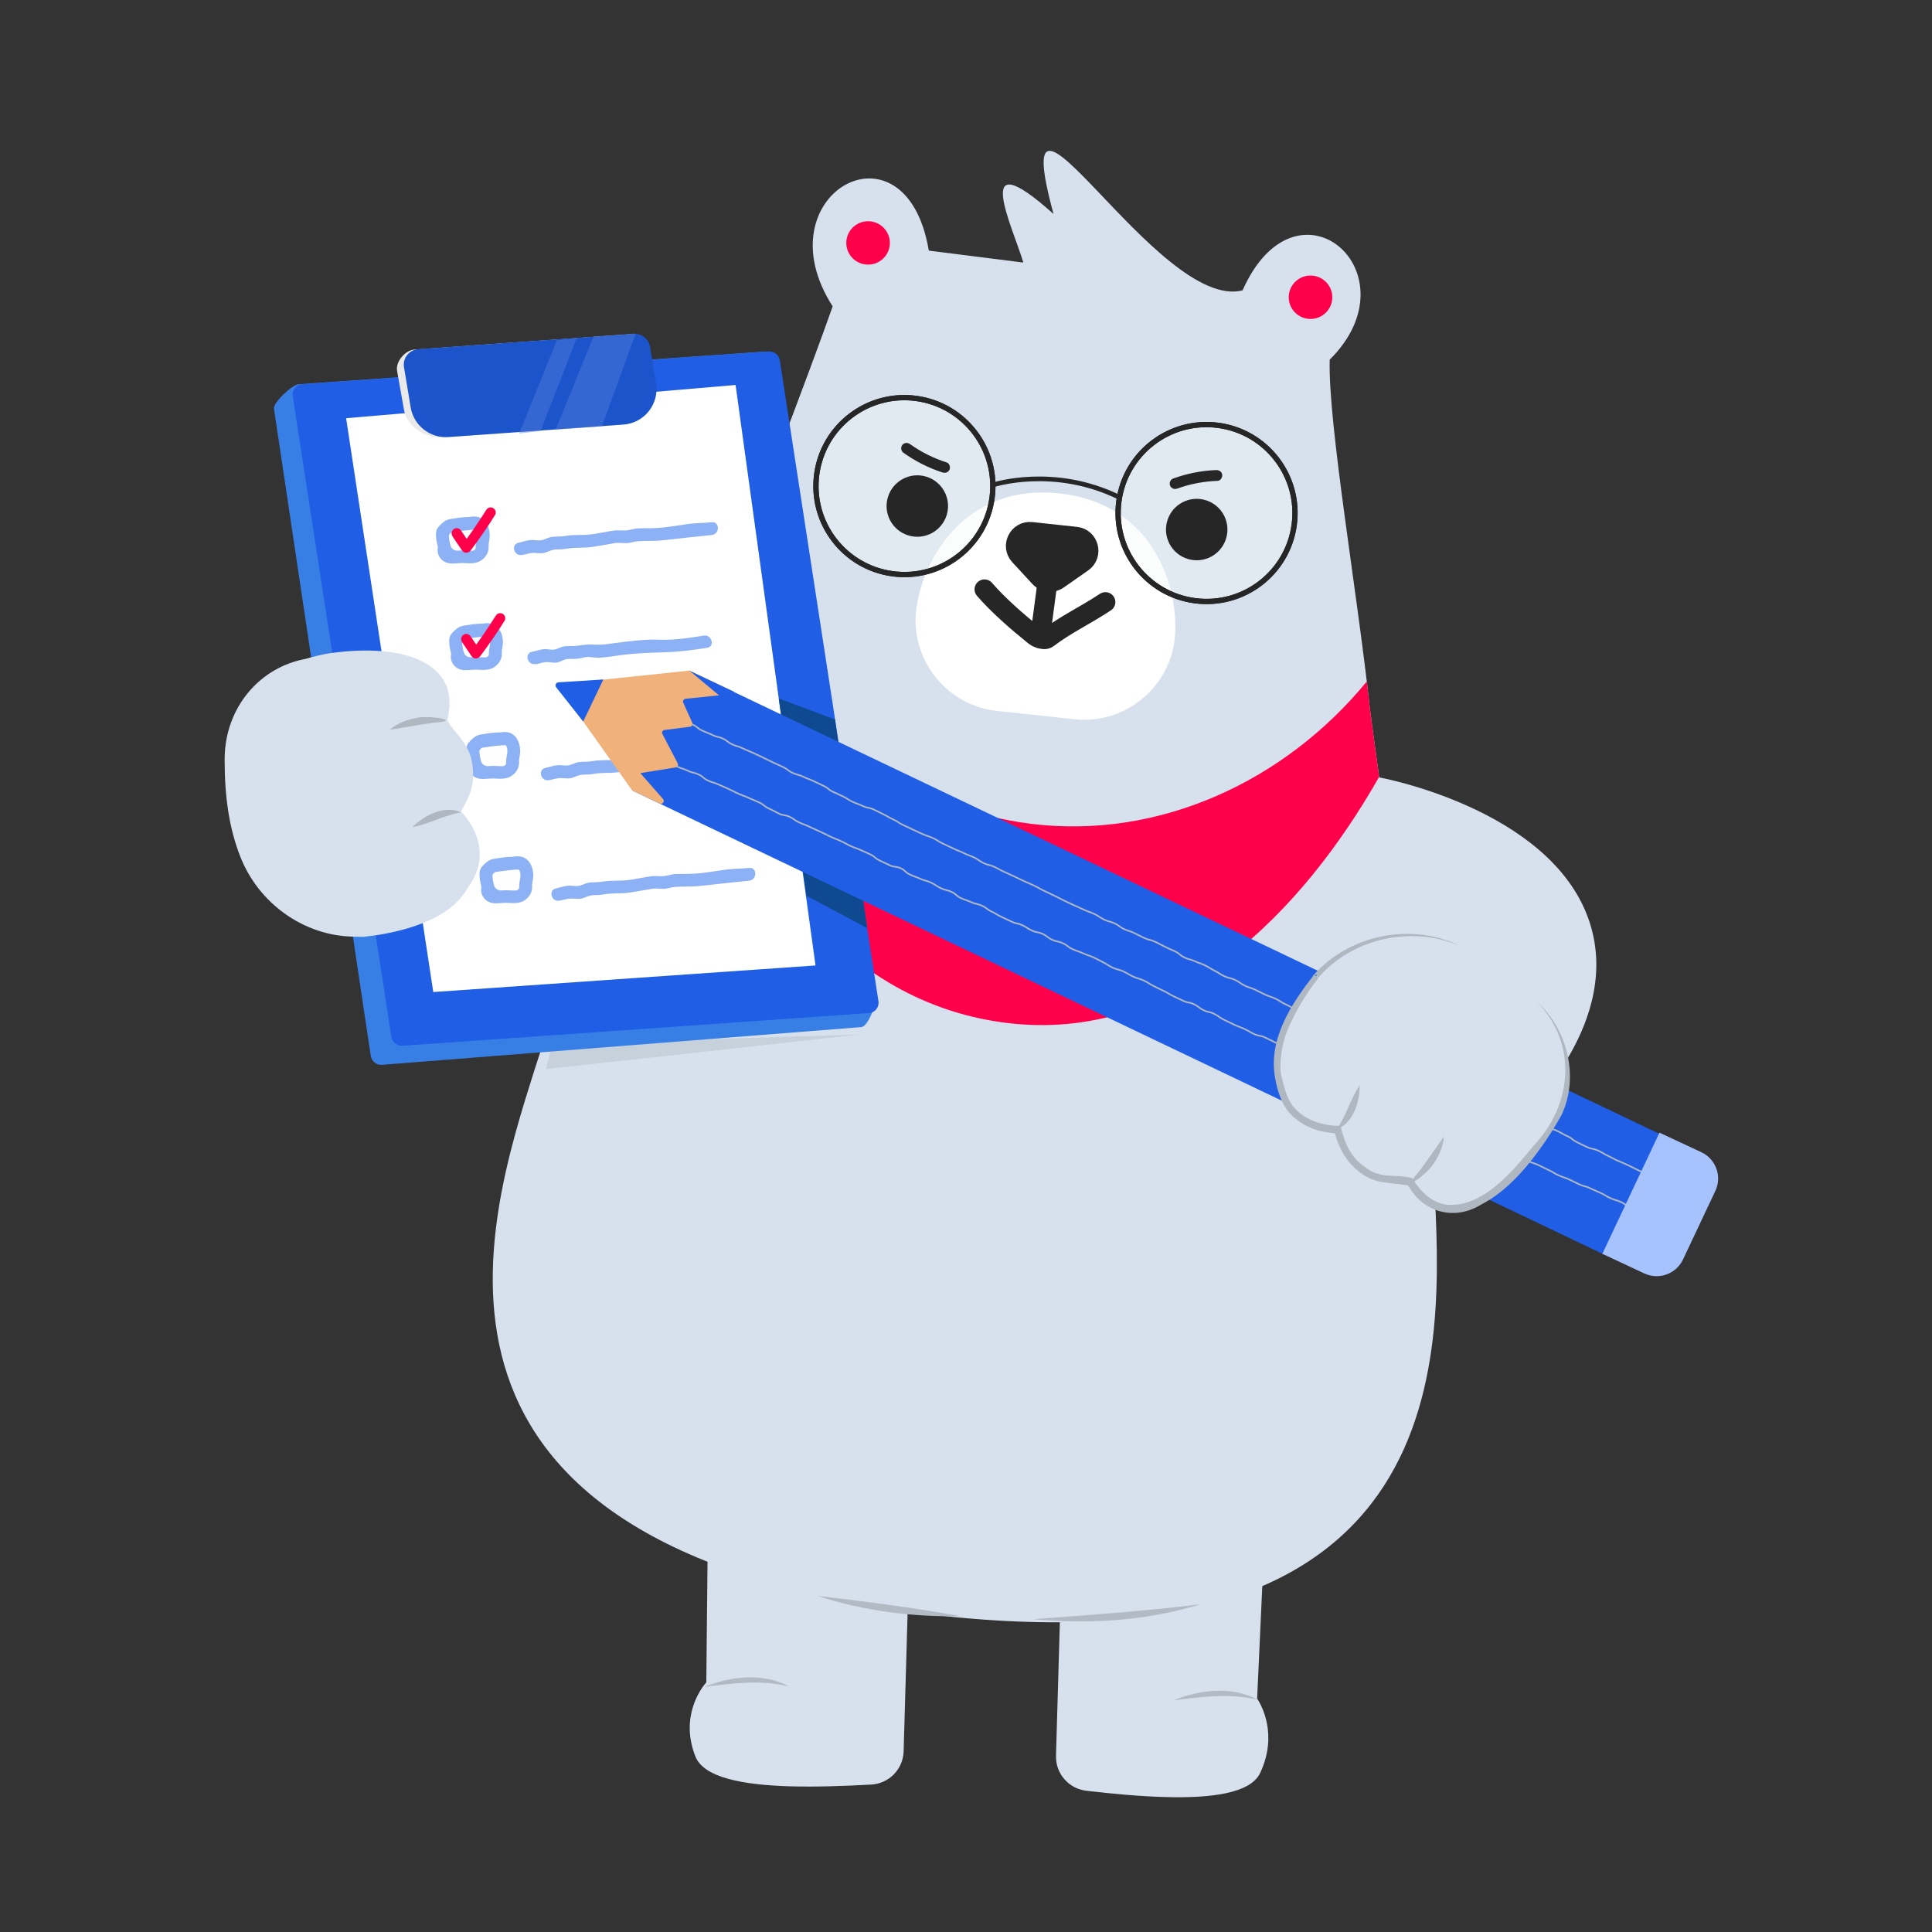 <svg width="172" height="172" viewBox="0 0 172 172" fill="none" xmlns="http://www.w3.org/2000/svg">
<rect x="0" y="0" width="172" height="172" fill="#333333" stroke="none"/>
<path d="M80.471 142.104C80.289 142.104 80.143 142.225 80.107 142.406L63.728 139.158V139.085C63.728 138.88 63.571 138.723 63.365 138.711C63.159 138.711 62.989 138.868 62.989 139.073L62.88 149.771C62.395 150.326 60.516 152.85 61.91 156.376C62.662 158.271 66.177 158.911 70.372 159.032C72.675 159.092 75.185 159.008 77.549 158.875C79.149 158.79 80.398 157.511 80.447 155.917L80.834 142.49C80.834 142.285 80.677 142.116 80.471 142.104Z" fill="#D7E1EE"/>
<path d="M62.698 150.183C65.025 149.229 67.935 148.891 70.226 150.134C67.717 149.519 65.231 149.869 62.698 150.183Z" fill="#B2BAC4"/>
<path d="M111.919 151.206L112.452 139.59C112.452 139.385 112.307 139.216 112.101 139.204C111.882 139.192 111.725 139.349 111.713 139.554V139.638L95.14 142.814C95.104 142.645 94.97 142.512 94.789 142.512C94.582 142.512 94.413 142.669 94.401 142.874L94.013 156.301C93.964 157.895 95.14 159.247 96.728 159.428C99.02 159.694 101.444 159.923 103.699 159.984C107.833 160.104 111.349 159.658 112.198 157.822C113.798 154.393 112.282 151.773 111.907 151.194L111.919 151.206Z" fill="#D7E1EE"/>
<path d="M104.463 151.378C106.791 150.424 109.7 150.086 111.991 151.33C109.482 150.714 106.997 151.064 104.463 151.378Z" fill="#B2BAC4"/>
<path d="M127.654 105.226C127.303 98.489 123.884 77.842 121.956 63.087C120.89 53.053 118.21 37.635 118.38 32.02C126.151 24.305 115.458 14.983 110.621 25.85C103.056 27.794 89.296 2.559 93.794 19.052C86.29 12.327 90.206 20.284 91.103 23.375L82.689 22.312C80.64 10.117 67.705 17.277 74.13 27.275C72.421 32.153 65.789 49.902 62.286 57.581L61.17 60.31C60.589 61.747 59.982 63.196 59.401 64.645C54.381 77.057 49.459 89.3 47.641 95.072C43.119 109.38 34.063 137.368 82.095 143.647C130.164 149.575 128.455 120.223 127.679 105.238L127.654 105.226Z" fill="#D7E1EE"/>
<path d="M91.963 144.153C96.303 143.839 102.668 143.368 106.923 142.812C102.111 144.298 96.958 144.624 91.963 144.153Z" fill="#B2BAC4"/>
<path d="M72.772 142.078C76.979 142.561 81.344 143.129 85.502 143.877C81.198 143.974 76.87 143.406 72.772 142.078Z" fill="#B2BAC4"/>
<path d="M121.957 63.09C121.872 62.317 121.787 61.508 121.678 60.675C114.404 69.537 103.25 74.754 91.782 73.341C80.859 71.989 69.693 64.49 63.91 53.805C63.316 55.217 62.759 56.497 62.274 57.572L61.158 60.301C60.965 60.772 60.758 61.242 60.565 61.725C65.45 74.572 73.827 89.061 89.515 91.054C104.705 92.986 116.004 81.08 122.781 69.163C122.49 67.074 122.211 65.034 121.957 63.102V63.09Z" fill="#FF004B"/>
<path d="M77.282 23.559C78.354 23.559 79.222 22.694 79.222 21.627C79.222 20.56 78.354 19.695 77.282 19.695C76.211 19.695 75.343 20.56 75.343 21.627C75.343 22.694 76.211 23.559 77.282 23.559Z" fill="#FF004B"/>
<path d="M116.671 28.395C117.742 28.395 118.611 27.53 118.611 26.463C118.611 25.396 117.742 24.531 116.671 24.531C115.6 24.531 114.731 25.396 114.731 26.463C114.731 27.53 115.6 28.395 116.671 28.395Z" fill="#FF004B"/>
<path d="M122.793 69.211C122.793 69.211 137.874 71.94 141.402 81.768C144.676 90.896 135.619 99.228 135.619 99.228L119.059 83.881L122.793 69.211Z" fill="#D7E1EE"/>
<path d="M71.305 69.477L76.264 70.962L76.664 75.9L71.535 72.869L71.305 69.477Z" fill="#1655C4"/>
<path opacity="0.59" d="M48.587 95.18L76.555 92.102L49.181 92.935L48.587 95.18Z" fill="#BDC6D1"/>
<path d="M76.664 91.441L34.002 94.798C33.518 94.834 33.081 94.484 33.008 94.001L24.389 36.383C24.304 35.839 26.025 34.246 26.571 34.209L68.081 31.299C68.566 31.263 69.002 31.613 69.075 32.096L77.852 89.135C77.937 89.678 77.222 91.405 76.676 91.441H76.664Z" fill="#387FE5"/>
<path d="M77.343 90.19L35.833 93.1C35.348 93.136 34.912 92.786 34.839 92.303L26.062 35.276C25.977 34.733 26.377 34.238 26.922 34.202L68.433 31.292C68.917 31.255 69.354 31.606 69.427 32.089L78.204 89.127C78.289 89.671 77.889 90.166 77.343 90.202V90.19Z" fill="#1F5EE5"/>
<path d="M30.814 37.232L38.573 88.318L72.603 85.951L65.487 34.273L30.814 37.232Z" fill="white"/>
<path d="M55.121 37.839L39.567 38.95C37.931 39.07 36.221 38.044 35.955 36.426L35.348 32.997C35.215 32.2 36.064 31.186 36.876 31.125L56.043 29.761C56.758 29.713 57.389 30.208 57.51 30.908L58.043 34.156C58.346 36.004 57.001 37.706 55.134 37.839H55.121Z" fill="#EAEAEA"/>
<path d="M55.485 37.8L39.931 38.91C38.294 39.031 36.828 37.884 36.561 36.266L35.967 32.692C35.833 31.895 36.415 31.147 37.24 31.086L56.407 29.722C57.122 29.674 57.752 30.169 57.873 30.869L58.407 34.117C58.71 35.964 57.364 37.667 55.497 37.8H55.485Z" fill="#1C54CC"/>
<path d="M46.446 49.417C46.834 49.345 47.185 49.212 47.586 49.224C47.913 49.236 48.204 49.297 48.531 49.2C48.858 49.103 49.113 48.934 49.477 48.922C49.816 48.91 50.131 48.91 50.459 48.85C51.174 48.717 51.877 48.802 52.605 48.705C53.332 48.608 54.023 48.464 54.726 48.355C55.078 48.295 55.417 48.367 55.769 48.355C56.12 48.343 56.448 48.21 56.787 48.186C57.514 48.126 58.242 48.186 58.981 48.101C60.448 47.932 61.903 47.788 63.37 47.63C64.085 47.558 64.097 46.423 63.37 46.495C62.691 46.568 61.988 46.556 61.321 46.64C60.545 46.749 59.782 46.882 58.993 46.966C58.278 47.051 57.563 47.015 56.848 47.039C56.508 47.039 56.205 47.16 55.878 47.208C55.478 47.268 55.078 47.184 54.678 47.232C53.974 47.329 53.271 47.498 52.556 47.582C51.841 47.667 51.138 47.582 50.41 47.703C49.974 47.788 49.562 47.751 49.137 47.8C48.846 47.836 48.64 47.969 48.361 48.053C47.974 48.174 47.634 48.053 47.246 48.077C46.882 48.101 46.519 48.246 46.167 48.319C45.452 48.464 45.755 49.55 46.47 49.405L46.446 49.417Z" fill="#8CB1F4"/>
<path d="M47.682 59.147C48.022 59.075 48.361 58.942 48.712 58.942C49.016 58.942 49.294 59.038 49.597 58.978C49.864 58.93 50.082 58.773 50.337 58.7C50.652 58.616 51.016 58.688 51.343 58.652C51.634 58.628 51.913 58.531 52.204 58.495C52.556 58.459 52.907 58.568 53.259 58.556C53.913 58.543 54.592 58.411 55.247 58.326C56.532 58.157 57.805 58.109 59.102 58.072C60.399 58.036 61.672 57.879 62.957 57.674C63.673 57.565 63.37 56.467 62.654 56.587C61.369 56.793 60.048 56.998 58.738 56.95C57.429 56.901 56.144 57.07 54.847 57.239C54.168 57.324 53.477 57.445 52.798 57.384C52.168 57.324 51.598 57.505 50.967 57.517C50.676 57.517 50.398 57.505 50.119 57.565C49.84 57.626 49.61 57.795 49.331 57.831C49.016 57.867 48.7 57.759 48.385 57.795C48.046 57.831 47.706 57.964 47.367 58.024C46.651 58.169 46.955 59.256 47.67 59.111L47.682 59.147Z" fill="#8CB1F4"/>
<path d="M48.841 69.464C49.229 69.392 49.581 69.259 49.98 69.271C50.308 69.283 50.599 69.344 50.926 69.247C51.254 69.15 51.508 68.981 51.872 68.969C52.211 68.957 52.526 68.957 52.854 68.897C53.569 68.764 54.272 68.849 55 68.752C55.727 68.655 56.418 68.51 57.121 68.402C57.473 68.341 57.812 68.414 58.164 68.402C58.515 68.39 58.843 68.257 59.182 68.233C59.91 68.172 60.637 68.233 61.376 68.148C62.843 67.979 64.298 67.834 65.765 67.677C66.48 67.605 66.492 66.47 65.765 66.542C65.086 66.615 64.383 66.603 63.716 66.687C62.94 66.796 62.176 66.929 61.389 67.013C60.673 67.098 59.958 67.062 59.243 67.086C58.903 67.086 58.6 67.207 58.273 67.255C57.873 67.315 57.473 67.231 57.073 67.279C56.37 67.376 55.666 67.545 54.951 67.629C54.236 67.714 53.533 67.629 52.805 67.75C52.369 67.834 51.957 67.798 51.532 67.846C51.241 67.883 51.035 68.015 50.756 68.1C50.368 68.221 50.029 68.1 49.641 68.124C49.277 68.148 48.914 68.293 48.562 68.366C47.847 68.51 48.15 69.597 48.865 69.452L48.841 69.464Z" fill="#8CB1F4"/>
<path d="M49.775 80.191C50.163 80.118 50.514 79.986 50.914 79.998C51.242 80.01 51.532 80.07 51.86 79.974C52.187 79.877 52.442 79.708 52.805 79.696C53.145 79.684 53.46 79.684 53.787 79.623C54.503 79.491 55.206 79.575 55.933 79.478C56.661 79.382 57.352 79.237 58.055 79.128C58.406 79.068 58.746 79.141 59.097 79.128C59.449 79.116 59.776 78.984 60.116 78.959C60.843 78.899 61.571 78.959 62.31 78.875C63.777 78.706 65.232 78.561 66.699 78.404C67.414 78.332 67.426 77.197 66.699 77.269C66.02 77.341 65.317 77.329 64.65 77.414C63.874 77.522 63.11 77.655 62.322 77.74C61.607 77.824 60.892 77.788 60.176 77.812C59.837 77.812 59.534 77.933 59.206 77.981C58.806 78.042 58.406 77.957 58.006 78.005C57.303 78.102 56.6 78.271 55.885 78.356C55.169 78.44 54.466 78.356 53.739 78.476C53.302 78.561 52.89 78.525 52.466 78.573C52.175 78.609 51.969 78.742 51.69 78.826C51.302 78.947 50.963 78.826 50.575 78.851C50.211 78.875 49.847 79.02 49.496 79.092C48.78 79.237 49.084 80.324 49.799 80.179L49.775 80.191Z" fill="#8CB1F4"/>
<path opacity="0.45" d="M49.581 30.295L46.223 38.59L48.127 38.372L51.339 30.102L49.581 30.295Z" fill="#557FD9"/>
<path opacity="0.45" d="M52.842 29.953L49.472 38.248L53.581 37.958L56.6 29.688L52.842 29.953Z" fill="#557FD9"/>
<path d="M40.53 49.006C40.457 48.969 40.384 48.933 40.312 48.885C40.239 48.812 40.287 48.873 40.312 48.885C40.287 48.861 40.263 48.837 40.239 48.812C40.215 48.788 40.19 48.764 40.178 48.74C40.251 48.825 40.178 48.74 40.178 48.716C40.154 48.68 40.142 48.643 40.117 48.607C40.154 48.68 40.117 48.619 40.117 48.583C40.057 48.402 40.02 48.209 39.996 48.016C39.984 47.919 39.984 47.919 39.972 47.798C39.972 47.75 39.972 47.714 39.972 47.665C39.972 47.629 39.972 47.593 39.972 47.569C39.972 47.52 39.972 47.52 39.972 47.569C39.972 47.569 39.936 47.677 39.923 47.665C39.923 47.665 39.996 47.593 40.008 47.581C40.057 47.532 40.105 47.472 40.154 47.412C40.154 47.4 40.227 47.327 40.154 47.412C40.19 47.364 40.202 47.376 40.154 47.412C40.251 47.376 40.372 47.364 40.469 47.351C40.893 47.279 41.197 47.255 41.621 47.206C41.73 47.206 41.839 47.182 41.96 47.17C42.13 47.146 41.888 47.17 41.997 47.17C42.033 47.17 42.069 47.17 42.106 47.17C42.178 47.17 42.275 47.158 42.348 47.17C42.239 47.146 42.336 47.17 42.348 47.17C42.312 47.17 42.288 47.146 42.263 47.122L42.3 47.158L42.336 47.194C42.336 47.194 42.3 47.146 42.324 47.17C42.336 47.194 42.36 47.231 42.372 47.255C42.421 47.339 42.336 47.134 42.385 47.279C42.385 47.315 42.409 47.339 42.421 47.376C42.433 47.412 42.433 47.448 42.445 47.472C42.445 47.472 42.469 47.629 42.457 47.545C42.457 47.472 42.457 47.581 42.457 47.593C42.457 47.653 42.457 47.702 42.457 47.762C42.457 47.895 42.397 48.112 42.372 48.305C42.36 48.414 42.348 48.523 42.348 48.643C42.348 48.68 42.348 48.716 42.348 48.764C42.348 48.825 42.348 48.837 42.348 48.8C42.348 48.764 42.348 48.776 42.336 48.837C42.385 48.752 42.239 48.969 42.324 48.873C42.3 48.909 42.263 48.933 42.227 48.969C42.154 49.03 42.336 48.909 42.191 48.993C42.094 49.042 42.178 48.993 42.191 48.993C42.154 49.006 42.118 49.018 42.094 49.03C41.96 49.078 42.154 49.03 42.057 49.03C41.997 49.03 41.948 49.03 41.888 49.03C41.645 49.03 41.403 49.006 41.16 49.006C40.93 49.006 40.712 49.03 40.481 49.042C40.384 49.042 40.275 49.066 40.178 49.042C40.263 49.042 40.178 49.042 40.154 49.042C40.227 49.078 40.117 49.018 40.093 49.006C40.202 49.078 40.093 48.945 40.117 49.006C40.142 49.066 40.093 48.957 40.081 48.933C40.142 49.066 40.081 48.861 40.081 48.957C40.081 49.006 40.081 48.993 40.081 48.945C40.081 48.981 40.081 49.018 40.057 49.054C40.19 48.788 40.142 48.426 39.851 48.281C39.596 48.148 39.208 48.197 39.075 48.486C38.796 49.054 39.038 49.73 39.596 50.02C40.105 50.297 40.699 50.104 41.257 50.129C41.815 50.153 42.385 50.213 42.87 49.875C43.124 49.694 43.318 49.452 43.427 49.163C43.476 49.03 43.5 48.885 43.5 48.74C43.5 48.704 43.5 48.667 43.5 48.619C43.5 48.571 43.5 48.535 43.5 48.486C43.5 48.414 43.5 48.402 43.5 48.438C43.536 48.16 43.621 47.883 43.597 47.593C43.585 47.339 43.536 47.086 43.439 46.844C43.209 46.289 42.76 45.951 42.13 45.987C41.984 45.987 41.851 46.023 41.706 46.035C41.851 46.011 41.633 46.035 41.621 46.035C41.572 46.035 41.536 46.035 41.487 46.035C41.172 46.059 40.845 46.084 40.53 46.144C40.287 46.18 40.02 46.204 39.802 46.289C39.536 46.398 39.378 46.567 39.172 46.76C39.051 46.88 38.929 47.013 38.869 47.194C38.82 47.351 38.808 47.532 38.82 47.69C38.82 48.003 38.893 48.329 38.966 48.643C39.099 49.211 39.426 49.706 39.972 49.947C40.239 50.068 40.59 50.032 40.748 49.742C40.881 49.489 40.833 49.102 40.542 48.969L40.53 49.006Z" fill="#8CB1F4"/>
<path d="M41.706 58.498C41.633 58.462 41.56 58.425 41.488 58.377C41.415 58.305 41.464 58.365 41.488 58.377C41.464 58.353 41.439 58.329 41.415 58.305C41.391 58.28 41.367 58.256 41.354 58.232C41.427 58.317 41.354 58.232 41.354 58.208C41.33 58.172 41.318 58.136 41.294 58.099C41.33 58.172 41.294 58.111 41.294 58.075C41.233 57.894 41.197 57.701 41.172 57.508C41.16 57.411 41.16 57.411 41.148 57.29C41.148 57.242 41.148 57.206 41.148 57.157C41.148 57.121 41.148 57.085 41.148 57.061C41.148 57.013 41.148 57.013 41.148 57.061C41.148 57.061 41.112 57.17 41.1 57.157C41.1 57.157 41.172 57.085 41.185 57.073C41.233 57.025 41.282 56.964 41.33 56.904C41.33 56.892 41.403 56.819 41.33 56.904C41.367 56.856 41.379 56.868 41.33 56.904C41.427 56.868 41.548 56.856 41.645 56.844C42.07 56.771 42.373 56.747 42.797 56.699C42.906 56.699 43.015 56.675 43.136 56.663C43.306 56.638 43.064 56.663 43.173 56.663C43.209 56.663 43.246 56.663 43.282 56.663C43.355 56.663 43.452 56.65 43.524 56.663C43.415 56.638 43.512 56.663 43.524 56.663C43.488 56.663 43.464 56.638 43.44 56.614L43.476 56.65L43.512 56.687C43.512 56.687 43.476 56.638 43.5 56.663C43.512 56.687 43.537 56.723 43.549 56.747C43.597 56.831 43.512 56.626 43.561 56.771C43.561 56.807 43.585 56.831 43.597 56.868C43.609 56.904 43.609 56.94 43.621 56.964C43.621 56.964 43.646 57.121 43.633 57.037C43.633 56.964 43.633 57.073 43.633 57.085C43.633 57.145 43.633 57.194 43.633 57.254C43.633 57.387 43.573 57.604 43.549 57.797C43.537 57.906 43.524 58.015 43.524 58.136C43.524 58.172 43.524 58.208 43.524 58.256C43.524 58.317 43.524 58.329 43.524 58.292C43.524 58.256 43.524 58.268 43.512 58.329C43.561 58.244 43.415 58.462 43.5 58.365C43.476 58.401 43.44 58.425 43.403 58.462C43.331 58.522 43.512 58.401 43.367 58.486C43.27 58.534 43.355 58.486 43.367 58.486C43.331 58.498 43.294 58.51 43.27 58.522C43.136 58.57 43.331 58.522 43.233 58.522C43.173 58.522 43.124 58.522 43.064 58.522C42.821 58.522 42.579 58.498 42.336 58.498C42.106 58.498 41.888 58.522 41.657 58.534C41.56 58.534 41.451 58.558 41.354 58.534C41.439 58.534 41.354 58.534 41.33 58.534C41.403 58.57 41.294 58.51 41.27 58.498C41.379 58.57 41.27 58.437 41.294 58.498C41.318 58.558 41.27 58.45 41.257 58.425C41.318 58.558 41.257 58.353 41.257 58.45C41.257 58.498 41.257 58.486 41.257 58.437C41.257 58.474 41.257 58.51 41.233 58.546C41.367 58.28 41.318 57.918 41.027 57.773C40.772 57.641 40.385 57.689 40.251 57.979C39.972 58.546 40.215 59.222 40.772 59.512C41.282 59.79 41.876 59.596 42.433 59.621C42.991 59.645 43.561 59.705 44.046 59.367C44.3 59.186 44.494 58.944 44.603 58.655C44.652 58.522 44.676 58.377 44.676 58.232C44.676 58.196 44.676 58.16 44.676 58.111C44.676 58.063 44.676 58.027 44.676 57.979C44.676 57.906 44.676 57.894 44.676 57.93C44.712 57.653 44.797 57.375 44.773 57.085C44.761 56.831 44.712 56.578 44.615 56.337C44.385 55.781 43.937 55.443 43.306 55.479C43.161 55.479 43.027 55.515 42.882 55.528C43.027 55.503 42.809 55.528 42.797 55.528C42.748 55.528 42.712 55.528 42.664 55.528C42.349 55.552 42.021 55.576 41.706 55.636C41.464 55.672 41.197 55.697 40.978 55.781C40.712 55.89 40.554 56.059 40.348 56.252C40.227 56.373 40.106 56.505 40.045 56.687C39.997 56.844 39.984 57.025 39.997 57.182C39.997 57.496 40.069 57.822 40.142 58.136C40.275 58.703 40.603 59.198 41.148 59.44C41.415 59.56 41.767 59.524 41.924 59.234C42.057 58.981 42.009 58.594 41.718 58.462L41.706 58.498Z" fill="#8CB1F4"/>
<path d="M43.24 68.185C43.167 68.149 43.095 68.113 43.022 68.064C42.949 67.992 42.998 68.052 43.022 68.064C42.998 68.04 42.973 68.016 42.949 67.992C42.925 67.968 42.901 67.944 42.889 67.92C42.961 68.004 42.889 67.92 42.889 67.895C42.864 67.859 42.852 67.823 42.828 67.787C42.864 67.859 42.828 67.799 42.828 67.763C42.767 67.582 42.731 67.388 42.707 67.195C42.695 67.099 42.695 67.099 42.682 66.978C42.682 66.93 42.682 66.893 42.682 66.845C42.682 66.809 42.682 66.773 42.682 66.748C42.682 66.7 42.682 66.7 42.682 66.748C42.682 66.748 42.646 66.857 42.634 66.845C42.634 66.845 42.707 66.773 42.719 66.76C42.767 66.712 42.816 66.652 42.864 66.591C42.864 66.579 42.937 66.507 42.864 66.591C42.901 66.543 42.913 66.555 42.864 66.591C42.961 66.555 43.083 66.543 43.179 66.531C43.604 66.459 43.907 66.434 44.331 66.386C44.44 66.386 44.549 66.362 44.671 66.35C44.84 66.326 44.598 66.35 44.707 66.35C44.743 66.35 44.78 66.35 44.816 66.35C44.889 66.35 44.986 66.338 45.059 66.35C44.95 66.326 45.047 66.35 45.059 66.35C45.022 66.35 44.998 66.326 44.974 66.302L45.01 66.338L45.047 66.374C45.047 66.374 45.01 66.326 45.034 66.35C45.047 66.374 45.071 66.41 45.083 66.434C45.131 66.519 45.047 66.314 45.095 66.459C45.095 66.495 45.119 66.519 45.131 66.555C45.144 66.591 45.144 66.628 45.156 66.652C45.156 66.652 45.18 66.809 45.168 66.724C45.168 66.652 45.168 66.76 45.168 66.773C45.168 66.833 45.168 66.881 45.168 66.942C45.168 67.074 45.107 67.292 45.083 67.485C45.071 67.594 45.059 67.702 45.059 67.823C45.059 67.859 45.059 67.895 45.059 67.944C45.059 68.004 45.059 68.016 45.059 67.98C45.059 67.944 45.059 67.956 45.047 68.016C45.095 67.932 44.95 68.149 45.034 68.052C45.01 68.089 44.974 68.113 44.937 68.149C44.865 68.209 45.047 68.089 44.901 68.173C44.804 68.222 44.889 68.173 44.901 68.173C44.865 68.185 44.828 68.197 44.804 68.209C44.671 68.258 44.865 68.209 44.768 68.209C44.707 68.209 44.658 68.209 44.598 68.209C44.355 68.209 44.113 68.185 43.87 68.185C43.64 68.185 43.422 68.209 43.192 68.222C43.095 68.222 42.986 68.246 42.889 68.222C42.973 68.222 42.889 68.222 42.864 68.222C42.937 68.258 42.828 68.197 42.804 68.185C42.913 68.258 42.804 68.125 42.828 68.185C42.852 68.246 42.804 68.137 42.792 68.113C42.852 68.246 42.792 68.04 42.792 68.137C42.792 68.185 42.792 68.173 42.792 68.125C42.792 68.161 42.792 68.197 42.767 68.234C42.901 67.968 42.852 67.606 42.561 67.461C42.307 67.328 41.919 67.376 41.785 67.666C41.507 68.234 41.749 68.91 42.307 69.2C42.816 69.477 43.41 69.284 43.968 69.308C44.525 69.332 45.095 69.393 45.58 69.055C45.834 68.874 46.029 68.632 46.138 68.342C46.186 68.209 46.21 68.064 46.21 67.92C46.21 67.883 46.21 67.847 46.21 67.799C46.21 67.751 46.21 67.714 46.21 67.666C46.21 67.594 46.21 67.582 46.21 67.618C46.247 67.34 46.332 67.062 46.307 66.773C46.295 66.519 46.247 66.266 46.15 66.024C45.919 65.469 45.471 65.13 44.84 65.167C44.695 65.167 44.562 65.203 44.416 65.215C44.562 65.191 44.343 65.215 44.331 65.215C44.283 65.215 44.246 65.215 44.198 65.215C43.883 65.239 43.555 65.263 43.24 65.324C42.998 65.36 42.731 65.384 42.513 65.469C42.246 65.577 42.088 65.746 41.882 65.939C41.761 66.06 41.64 66.193 41.579 66.374C41.531 66.531 41.519 66.712 41.531 66.869C41.531 67.183 41.603 67.509 41.676 67.823C41.81 68.391 42.137 68.886 42.682 69.127C42.949 69.248 43.301 69.212 43.458 68.922C43.592 68.668 43.543 68.282 43.252 68.149L43.24 68.185Z" fill="#8CB1F4"/>
<path d="M44.405 79.256C44.332 79.219 44.259 79.183 44.187 79.135C44.114 79.062 44.162 79.123 44.187 79.135C44.162 79.111 44.138 79.087 44.114 79.062C44.09 79.038 44.065 79.014 44.053 78.99C44.126 79.075 44.053 78.99 44.053 78.966C44.029 78.93 44.017 78.893 43.992 78.857C44.029 78.93 43.992 78.869 43.992 78.833C43.932 78.652 43.895 78.459 43.871 78.266C43.859 78.169 43.859 78.169 43.847 78.048C43.847 78 43.847 77.964 43.847 77.915C43.847 77.879 43.847 77.843 43.847 77.819C43.847 77.77 43.847 77.77 43.847 77.819C43.847 77.819 43.811 77.927 43.798 77.915C43.798 77.915 43.871 77.843 43.883 77.831C43.932 77.782 43.98 77.722 44.029 77.662C44.029 77.65 44.102 77.577 44.029 77.662C44.065 77.614 44.077 77.626 44.029 77.662C44.126 77.626 44.247 77.614 44.344 77.601C44.768 77.529 45.072 77.505 45.496 77.457C45.605 77.457 45.714 77.432 45.835 77.42C46.005 77.396 45.763 77.42 45.872 77.42C45.908 77.42 45.944 77.42 45.981 77.42C46.053 77.42 46.15 77.408 46.223 77.42C46.114 77.396 46.211 77.42 46.223 77.42C46.187 77.42 46.163 77.396 46.138 77.372L46.175 77.408L46.211 77.444C46.211 77.444 46.175 77.396 46.199 77.42C46.211 77.444 46.235 77.481 46.247 77.505C46.296 77.589 46.211 77.384 46.26 77.529C46.26 77.565 46.284 77.589 46.296 77.626C46.308 77.662 46.308 77.698 46.32 77.722C46.32 77.722 46.344 77.879 46.332 77.795C46.332 77.722 46.332 77.831 46.332 77.843C46.332 77.903 46.332 77.952 46.332 78.012C46.332 78.145 46.272 78.362 46.247 78.555C46.235 78.664 46.223 78.773 46.223 78.893C46.223 78.93 46.223 78.966 46.223 79.014C46.223 79.075 46.223 79.087 46.223 79.05C46.223 79.014 46.223 79.026 46.211 79.087C46.26 79.002 46.114 79.219 46.199 79.123C46.175 79.159 46.138 79.183 46.102 79.219C46.029 79.28 46.211 79.159 46.066 79.243C45.969 79.292 46.053 79.243 46.066 79.243C46.029 79.256 45.993 79.268 45.969 79.28C45.835 79.328 46.029 79.28 45.932 79.28C45.872 79.28 45.823 79.28 45.763 79.28C45.52 79.28 45.278 79.256 45.035 79.256C44.805 79.256 44.587 79.28 44.356 79.292C44.259 79.292 44.15 79.316 44.053 79.292C44.138 79.292 44.053 79.292 44.029 79.292C44.102 79.328 43.992 79.268 43.968 79.256C44.077 79.328 43.968 79.195 43.992 79.256C44.017 79.316 43.968 79.207 43.956 79.183C44.017 79.316 43.956 79.111 43.956 79.207C43.956 79.256 43.956 79.243 43.956 79.195C43.956 79.231 43.956 79.268 43.932 79.304C44.065 79.038 44.017 78.676 43.726 78.531C43.471 78.398 43.083 78.447 42.95 78.736C42.671 79.304 42.913 79.98 43.471 80.27C43.98 80.547 44.574 80.354 45.132 80.379C45.69 80.403 46.26 80.463 46.745 80.125C46.999 79.944 47.193 79.702 47.302 79.413C47.351 79.28 47.375 79.135 47.375 78.99C47.375 78.954 47.375 78.918 47.375 78.869C47.375 78.821 47.375 78.785 47.375 78.736C47.375 78.664 47.375 78.652 47.375 78.688C47.411 78.41 47.496 78.133 47.472 77.843C47.46 77.589 47.411 77.336 47.314 77.094C47.084 76.539 46.635 76.201 46.005 76.237C45.859 76.237 45.726 76.273 45.581 76.285C45.726 76.261 45.508 76.285 45.496 76.285C45.447 76.285 45.411 76.285 45.362 76.285C45.047 76.309 44.72 76.334 44.405 76.394C44.162 76.43 43.895 76.454 43.677 76.539C43.411 76.647 43.253 76.817 43.047 77.01C42.926 77.13 42.804 77.263 42.744 77.444C42.695 77.601 42.683 77.782 42.695 77.939C42.695 78.253 42.768 78.579 42.841 78.893C42.974 79.461 43.301 79.956 43.847 80.197C44.114 80.318 44.465 80.282 44.623 79.992C44.756 79.739 44.708 79.352 44.417 79.219L44.405 79.256Z" fill="#8CB1F4"/>
<path d="M40.25 47.699C40.541 48.134 40.832 48.556 41.123 48.991C41.329 49.293 41.705 49.269 41.911 48.991C42.675 47.977 43.403 46.926 44.069 45.852C44.203 45.646 44.118 45.357 43.912 45.236C43.693 45.103 43.415 45.188 43.293 45.393C42.614 46.467 41.899 47.518 41.135 48.532H41.923C41.633 48.097 41.342 47.675 41.051 47.24C40.917 47.035 40.651 46.95 40.432 47.083C40.226 47.204 40.129 47.494 40.275 47.699H40.25Z" fill="#FF004B"/>
<path d="M41.099 57.113C41.39 57.548 41.681 57.97 41.972 58.405C42.178 58.707 42.554 58.683 42.76 58.405C43.524 57.391 44.251 56.34 44.918 55.266C45.051 55.06 44.966 54.771 44.76 54.65C44.542 54.517 44.263 54.602 44.142 54.807C43.463 55.882 42.748 56.932 41.984 57.946H42.772C42.481 57.511 42.19 57.089 41.899 56.654C41.766 56.449 41.499 56.364 41.281 56.497C41.075 56.618 40.978 56.908 41.123 57.113H41.099Z" fill="#FF004B"/>
<path d="M41.313 79.594C41.313 79.594 41.398 79.461 41.531 79.219C42.477 77.469 43.677 75.066 40.949 72.398C41.883 70.816 42.331 69.657 42.004 67.797C41.688 66.046 40.319 65.394 39.737 64.308C41.337 58.826 35.76 57.438 29.408 58.319C28.935 58.392 28.195 58.488 27.359 58.633C23.091 59.345 20.024 63.04 20 67.544C20 67.604 20 67.677 20 67.737C20 70.84 20.376 73.665 21.382 76.237C23.031 80.463 27.056 83.276 31.372 83.385C33.178 83.433 32.438 83.385 32.438 83.385C32.438 83.385 39.155 82.902 41.398 79.425C41.398 79.425 41.446 79.268 41.616 79.05C43.058 77.227 43.277 74.692 41.034 72.228C41.967 70.647 42.331 69.657 42.004 67.797C41.688 66.046 40.391 65.225 39.822 64.127C41.119 58.923 35.845 57.257 29.492 58.138C28.074 58.331 24.837 59.152 22.837 60.867" fill="#D7E1EE"/>
<path d="M41.058 72.325C39.531 72.567 38.234 73.351 36.718 73.641C37.773 72.567 39.579 71.649 41.058 72.325Z" fill="#AFB7C1"/>
<path d="M34.681 64.975C35.384 64.372 36.269 64.058 37.154 63.901C38.173 63.66 41.397 64.154 38.536 64.348C37.663 64.468 35.566 64.831 34.681 64.975Z" fill="#AFB7C1"/>
<path d="M71.463 77.383L76.676 78.904L77.21 82.635L71.803 79.749L71.463 77.383Z" fill="#0F4A91"/>
<path d="M69.33 62.18L74.337 64.051L74.858 67.782L69.705 64.848L69.33 62.18Z" fill="#0F4A91"/>
<path d="M56.273 70.369L61.34 59.695L147.828 100.989C148.398 101.255 148.64 101.943 148.373 102.511L144.276 111.12C144.009 111.687 143.318 111.929 142.748 111.663L56.273 70.369Z" fill="#1F5EE5"/>
<path d="M57.013 68.827L60.153 68.32C60.322 68.296 60.419 68.103 60.334 67.958L58.977 65.35C58.892 65.193 58.989 65.011 59.171 64.987L61.438 64.698C61.607 64.674 61.704 64.504 61.632 64.347L60.831 62.56C60.759 62.404 60.868 62.222 61.038 62.21L64.772 61.824C65.026 61.8 65.087 61.462 64.856 61.353L61.413 59.735C61.413 59.735 61.329 59.711 61.28 59.711L50.599 60.834C50.139 60.882 49.908 61.401 50.175 61.776L56.237 70.312C56.237 70.312 56.297 70.373 56.334 70.397L58.734 71.532C58.977 71.652 59.207 71.35 59.037 71.145L57.013 68.839V68.827Z" fill="#F1B17A"/>
<path d="M61.68 64.516C62.128 64.721 62.068 64.842 62.516 65.047C62.965 65.252 62.977 65.216 63.425 65.433C63.874 65.651 63.922 65.554 64.359 65.759C64.795 65.965 64.759 66.073 65.208 66.278C65.656 66.484 65.692 66.411 66.141 66.629C66.59 66.846 66.602 66.822 67.05 67.027C67.499 67.232 67.499 67.244 67.947 67.45C68.396 67.655 68.384 67.679 68.832 67.884C69.281 68.09 69.281 68.078 69.73 68.295C70.178 68.512 70.13 68.609 70.578 68.814C71.027 69.019 71.063 68.935 71.512 69.152C71.96 69.37 71.972 69.321 72.421 69.538C72.87 69.756 72.87 69.744 73.318 69.961C73.767 70.178 73.718 70.287 74.154 70.492C74.591 70.698 74.603 70.686 75.052 70.903C75.5 71.12 75.464 71.181 75.912 71.386C76.361 71.591 76.385 71.555 76.822 71.76C77.258 71.965 77.319 71.857 77.767 72.062C78.216 72.267 78.204 72.279 78.652 72.497C79.101 72.714 79.077 72.75 79.525 72.956C79.974 73.161 79.937 73.233 80.386 73.439C80.834 73.644 80.834 73.644 81.283 73.861C81.732 74.078 81.732 74.066 82.18 74.272C82.629 74.477 82.653 74.416 83.102 74.634C83.55 74.851 83.526 74.912 83.974 75.117C84.423 75.322 84.423 75.322 84.871 75.539C85.32 75.757 85.332 75.721 85.781 75.938C86.229 76.155 86.241 76.119 86.69 76.324C87.138 76.529 87.102 76.614 87.551 76.831C87.999 77.049 88.036 76.952 88.484 77.157C88.933 77.363 88.921 77.399 89.369 77.604C89.818 77.809 89.818 77.809 90.266 78.015C90.715 78.22 90.703 78.232 91.151 78.437C91.6 78.642 91.612 78.63 92.049 78.836C92.485 79.041 92.473 79.077 92.921 79.294C93.37 79.512 93.37 79.512 93.818 79.717C94.267 79.922 94.255 79.947 94.703 80.164C95.152 80.381 95.152 80.381 95.601 80.587C96.049 80.792 96.061 80.78 96.51 80.997C96.958 81.214 96.983 81.154 97.431 81.371C97.88 81.589 97.843 81.649 98.292 81.866C98.74 82.084 98.777 81.999 99.225 82.204C99.674 82.41 99.626 82.506 100.074 82.712C100.523 82.917 100.547 82.856 100.995 83.074C101.444 83.291 101.432 83.303 101.88 83.508C102.329 83.714 102.365 83.629 102.814 83.834C103.262 84.04 103.25 84.064 103.699 84.281C104.147 84.499 104.147 84.486 104.596 84.692C105.045 84.897 104.984 85.018 105.433 85.235C105.881 85.452 105.917 85.368 106.366 85.573C106.815 85.778 106.839 85.73 107.287 85.947C107.736 86.165 107.712 86.213 108.148 86.43C108.585 86.648 108.56 86.708 109.009 86.913C109.457 87.119 109.506 87.034 109.955 87.239C110.403 87.445 110.367 87.529 110.815 87.746C111.264 87.964 111.288 87.903 111.737 88.109C112.185 88.314 112.173 88.338 112.622 88.543C113.07 88.749 113.094 88.7 113.543 88.906C113.992 89.111 113.955 89.183 114.404 89.389C114.852 89.594 114.84 89.63 115.289 89.835C115.737 90.041 115.749 90.016 116.198 90.222C116.647 90.427 116.659 90.415 117.107 90.62C117.556 90.825 117.507 90.922 117.956 91.139C118.404 91.357 118.477 91.188 118.926 91.405C119.374 91.622 119.314 91.743 119.762 91.948C120.211 92.154 120.235 92.105 120.684 92.323C121.132 92.54 121.096 92.624 121.544 92.83C121.993 93.035 122.054 92.914 122.502 93.12C122.951 93.325 122.902 93.433 123.351 93.639C123.799 93.844 123.811 93.832 124.248 94.049C124.684 94.267 124.721 94.206 125.169 94.424C125.618 94.641 125.618 94.629 126.078 94.834C126.539 95.039 126.491 95.112 126.951 95.329C127.412 95.546 127.436 95.45 127.897 95.667C128.358 95.885 128.297 95.981 128.746 96.186C129.194 96.392 129.194 96.404 129.643 96.621C130.091 96.838 130.115 96.79 130.564 97.007C131.013 97.225 130.988 97.273 131.425 97.478C131.861 97.684 131.898 97.635 132.346 97.841C132.795 98.046 132.783 98.082 133.231 98.287C133.68 98.493 133.728 98.396 134.177 98.613C134.625 98.831 134.565 98.951 135.013 99.169C135.462 99.386 135.522 99.253 135.971 99.459C136.42 99.664 136.371 99.76 136.82 99.978C137.268 100.195 137.292 100.147 137.741 100.352C138.19 100.557 138.226 100.485 138.675 100.702C139.123 100.919 139.111 100.956 139.56 101.161C140.008 101.366 139.96 101.475 140.408 101.692C140.857 101.91 140.857 101.922 141.305 102.127C141.754 102.332 141.814 102.224 142.263 102.429C142.712 102.634 142.687 102.682 143.148 102.9C143.609 103.117 143.584 103.141 144.045 103.346C144.506 103.552 144.506 103.528 144.966 103.745C145.427 103.962 145.415 103.974 145.864 104.192C146.312 104.409 146.336 104.361 146.797 104.578" stroke="#AFB7C1" stroke-width="0.145" stroke-linecap="round" stroke-linejoin="round"/>
<path d="M60.31 68.258C60.759 68.463 60.783 68.403 61.244 68.62C61.704 68.837 61.741 68.741 62.189 68.946C62.638 69.151 62.577 69.284 63.026 69.489C63.474 69.695 63.511 69.634 63.959 69.84C64.408 70.045 64.42 70.033 64.868 70.238C65.317 70.443 65.305 70.467 65.766 70.673C66.226 70.878 66.238 70.842 66.687 71.047C67.135 71.252 67.148 71.24 67.596 71.445C68.045 71.651 67.996 71.771 68.445 71.977C68.893 72.182 68.881 72.206 69.33 72.423C69.778 72.641 69.839 72.508 70.287 72.713C70.736 72.918 70.7 73.015 71.148 73.22C71.597 73.426 71.621 73.389 72.07 73.607C72.518 73.824 72.518 73.812 72.967 74.017C73.415 74.222 73.415 74.235 73.864 74.452C74.312 74.669 74.325 74.633 74.773 74.838C75.222 75.043 75.21 75.068 75.658 75.285C76.107 75.502 76.131 75.454 76.579 75.659C77.028 75.865 77.04 75.853 77.489 76.07C77.937 76.287 77.877 76.408 78.325 76.613C78.774 76.819 78.774 76.831 79.222 77.036C79.671 77.241 79.744 77.096 80.192 77.301C80.641 77.507 80.568 77.664 81.029 77.869C81.489 78.074 81.501 78.038 81.95 78.243C82.399 78.448 82.435 78.364 82.896 78.581C83.356 78.799 83.308 78.859 83.769 79.076C84.229 79.294 84.266 79.197 84.714 79.402C85.163 79.608 85.102 79.752 85.551 79.958C85.999 80.163 86.023 80.115 86.472 80.32C86.921 80.525 86.969 80.429 87.418 80.634C87.866 80.839 87.818 80.936 88.278 81.153C88.739 81.37 88.703 81.419 89.151 81.624C89.6 81.829 89.6 81.829 90.048 82.047C90.497 82.264 90.546 82.155 90.994 82.361C91.443 82.566 91.418 82.638 91.867 82.844C92.316 83.049 92.376 82.94 92.825 83.145C93.273 83.351 93.225 83.459 93.673 83.665C94.122 83.87 94.17 83.761 94.631 83.978C95.092 84.196 95.031 84.292 95.48 84.498C95.928 84.703 95.952 84.655 96.401 84.86C96.85 85.065 96.874 85.017 97.322 85.222C97.771 85.427 97.759 85.451 98.207 85.669C98.656 85.886 98.62 85.947 99.068 86.152C99.517 86.357 99.553 86.273 100.002 86.478C100.45 86.683 100.426 86.731 100.874 86.937C101.323 87.142 101.359 87.082 101.808 87.287C102.257 87.492 102.232 87.552 102.681 87.77C103.129 87.987 103.117 87.999 103.566 88.204C104.014 88.41 103.99 88.458 104.439 88.675C104.887 88.893 104.887 88.881 105.336 89.098C105.784 89.315 105.845 89.183 106.294 89.4C106.742 89.617 106.694 89.714 107.142 89.931C107.591 90.148 107.639 90.04 108.088 90.257C108.536 90.474 108.5 90.559 108.949 90.776C109.397 90.994 109.397 90.994 109.846 91.211C110.294 91.428 110.319 91.392 110.767 91.597C111.216 91.803 111.204 91.851 111.652 92.056C112.101 92.261 112.161 92.153 112.61 92.358C113.058 92.563 113.058 92.587 113.507 92.793C113.955 92.998 113.968 92.974 114.416 93.191C114.865 93.409 114.816 93.505 115.265 93.71C115.713 93.916 115.725 93.903 116.174 94.121C116.623 94.338 116.671 94.23 117.12 94.447C117.568 94.664 117.52 94.773 117.968 94.99C118.417 95.207 118.453 95.123 118.914 95.328C119.375 95.534 119.35 95.558 119.811 95.775C120.272 95.992 120.247 96.004 120.708 96.222C121.169 96.439 121.145 96.451 121.605 96.668C122.066 96.886 122.114 96.765 122.563 96.97C123.012 97.176 122.963 97.284 123.424 97.49C123.884 97.695 123.909 97.647 124.357 97.852C124.806 98.057 124.794 98.093 125.242 98.311C125.691 98.528 125.715 98.48 126.164 98.697C126.612 98.914 126.588 98.963 127.036 99.168C127.485 99.373 127.546 99.252 127.994 99.458C128.443 99.663 128.419 99.735 128.867 99.941C129.316 100.146 129.316 100.158 129.764 100.363C130.213 100.569 130.213 100.581 130.661 100.786C131.11 100.991 131.11 101.015 131.558 101.221C132.007 101.426 132.007 101.438 132.468 101.643C132.928 101.848 132.916 101.86 133.365 102.078C133.813 102.295 133.801 102.307 134.262 102.525C134.723 102.742 134.747 102.657 135.195 102.875C135.644 103.092 135.608 103.177 136.068 103.382C136.529 103.587 136.553 103.527 137.002 103.744C137.45 103.961 137.45 103.973 137.899 104.179C138.347 104.384 138.323 104.444 138.784 104.65C139.245 104.855 139.269 104.807 139.717 105.012C140.166 105.217 140.166 105.241 140.615 105.447C141.063 105.652 141.112 105.567 141.56 105.785C142.009 106.002 142.021 105.978 142.482 106.195C142.942 106.412 142.918 106.461 143.367 106.666C143.815 106.871 143.864 106.811 144.312 107.016C144.761 107.221 144.724 107.33 145.185 107.547" stroke="#AFB7C1" stroke-width="0.145" stroke-linecap="round" stroke-linejoin="round"/>
<path d="M152.709 106.029L149.833 112.128C149.225 113.417 147.676 113.974 146.381 113.368L142.651 111.622L147.738 100.836L151.469 102.581C152.763 103.187 153.322 104.729 152.714 106.018L152.709 106.029Z" fill="#A7C3FF"/>
<path d="M53.715 60.492L51.921 64.235L49.508 61.18C49.387 60.999 49.508 60.758 49.714 60.746L53.715 60.492Z" fill="#1F5EE5"/>
<path d="M61.414 59.734L64.553 62.355L65.366 61.594L61.414 59.734Z" fill="#1F5EE5"/>
<path d="M113.712 95.721C113.712 95.721 113.749 95.878 113.834 96.132C114.416 97.991 115.276 100.479 119.022 100.418C119.495 102.145 119.992 103.268 121.532 104.318C122.975 105.308 124.381 104.789 125.545 105.151C128.285 110.041 133.11 107.119 136.868 102.085C137.147 101.71 137.583 101.131 138.056 100.442C140.493 96.977 140.008 92.317 136.856 89.189C136.807 89.141 136.771 89.105 136.722 89.056C134.54 86.919 132.297 85.241 129.812 84.166C125.714 82.403 120.962 83.273 117.919 86.195C116.646 87.414 117.192 86.943 117.192 86.943C117.192 86.943 112.912 91.954 113.797 95.903C113.797 95.903 113.882 96.047 113.919 96.313C114.209 98.571 115.834 100.467 119.107 100.599C119.58 102.326 120.016 103.28 121.556 104.318C122.999 105.308 124.466 104.97 125.63 105.32C128.394 109.812 133.194 107.289 136.953 102.254C137.789 101.131 139.45 98.317 139.62 95.734" fill="#D7E1EE"/>
<path d="M118.986 100.553C119.871 99.31 120.186 97.909 121.047 96.617C121.071 98.09 120.477 99.986 118.986 100.553Z" fill="#AFB7C1"/>
<path d="M128.551 101.164C128.49 102.058 128.102 102.903 127.605 103.627C127.084 104.497 124.502 106.404 126.344 104.279C126.866 103.591 128.054 101.889 128.563 101.164H128.551Z" fill="#AFB7C1"/>
<path d="M129.788 84.145C125.557 82.395 120.441 83.554 117.422 86.971C117.41 86.971 117.253 87.152 117.253 87.152C117.253 87.14 117.313 87.079 117.289 86.947C117.204 86.754 117.107 86.766 116.986 86.778C116.877 86.826 116.962 86.79 116.938 86.802L117.01 86.742L117.362 87.092C116.356 88.359 115.495 89.76 114.84 91.221C114.149 92.561 113.834 94.674 114.064 95.737C114.404 97.041 114.598 98.2 115.689 99.057C116.671 99.902 118.041 100.216 119.35 100.253C119.689 101.726 120.259 103.09 121.581 103.935C122.781 104.901 124.236 104.635 125.703 105.01L125.812 105.034L125.884 105.131C130.37 112.073 139.353 100.736 139.62 95.701C139.487 101.315 130.419 112.918 125.375 105.444L125.545 105.577C124.187 105.275 122.429 105.432 121.229 104.442C119.908 103.633 119.12 102.1 118.78 100.651L119.095 100.905C117.75 100.856 116.343 100.47 115.277 99.54C114.222 98.719 113.737 97.234 113.531 96.027C112.864 92.549 114.961 89.35 117.01 86.754L117.362 87.104L117.265 87.188C116.998 87.418 116.671 87.031 116.962 86.79C120.114 83.24 125.545 82.117 129.837 84.145H129.788Z" fill="#AFB7C1"/>
<path d="M113.712 95.728C114.416 98.505 116.101 100.473 119.168 100.219C119.544 101.668 120.15 103.069 121.435 103.926C122.708 104.988 124.199 104.481 125.739 104.892C126.308 105.918 127.133 106.896 128.236 107.186C131.776 107.862 134.54 104.409 136.589 101.934C140.008 98.299 140.444 92.902 136.844 89.195C139.547 91.646 140.602 95.836 139.038 99.229C137.256 102.417 134.989 105.399 131.764 107.295C129.339 108.744 126.466 107.838 125.254 105.314L125.436 105.459C124.805 105.266 124.054 105.339 123.278 105.254C121.69 105.121 120.332 103.986 119.58 102.622C119.216 101.934 118.998 101.209 118.816 100.485L119.022 100.63C115.943 100.787 114.222 98.505 113.712 95.728Z" fill="#AFB7C1"/>
<g clip-path="url(#clip0_2089_134280)">
<path d="M94.323 43.932C102.83 44.847 105.051 52.497 104.574 56.929L104.585 56.845C104.106 61.275 100.094 64.51 95.665 64.034L88.745 63.289C84.316 62.812 81.08 58.797 81.557 54.368L81.546 54.452C82.025 50.023 85.735 43.009 94.327 43.929L94.323 43.932Z" fill="white"/>
<path d="M93.232 51.977L92.698 55.988" stroke="#262626" stroke-width="1.768" stroke-linecap="round" stroke-linejoin="round"/>
<path d="M91.831 47.307L95.79 47.733C96.989 47.861 97.385 49.408 96.4 50.101L94.234 51.615C93.698 51.989 92.97 51.911 92.528 51.432L90.734 49.491C89.915 48.605 90.632 47.179 91.831 47.307Z" fill="#262626" stroke="#262626" stroke-width="1.665" stroke-linecap="round" stroke-linejoin="round"/>
<path d="M88.476 43.152C88.476 43.152 93.86 41.419 99.658 44.281" stroke="#262626" stroke-width="0.416" stroke-linecap="round" stroke-linejoin="round"/>
<path opacity="0.36" d="M79.475 51.081C83.786 51.655 87.746 48.626 88.321 44.315C88.895 40.004 85.866 36.044 81.555 35.47C77.244 34.895 73.284 37.924 72.71 42.235C72.135 46.546 75.164 50.506 79.475 51.081Z" fill="#F5F7F7"/>
<path d="M79.475 51.081C83.786 51.655 87.746 48.626 88.321 44.315C88.895 40.004 85.866 36.044 81.555 35.47C77.244 34.895 73.284 37.924 72.71 42.235C72.135 46.546 75.164 50.506 79.475 51.081Z" stroke="#262626" stroke-width="0.469" stroke-linecap="round" stroke-linejoin="round"/>
<path d="M79.475 51.081C83.786 51.655 87.746 48.626 88.321 44.315C88.895 40.004 85.866 36.044 81.555 35.47C77.244 34.895 73.284 37.924 72.71 42.235C72.135 46.546 75.164 50.506 79.475 51.081Z" stroke="#262626" stroke-width="0.469" stroke-linecap="round" stroke-linejoin="round"/>
<path opacity="0.36" d="M106.376 53.479C110.687 54.053 114.647 51.024 115.221 46.713C115.795 42.403 112.766 38.442 108.455 37.868C104.145 37.294 100.184 40.323 99.61 44.634C99.036 48.944 102.065 52.905 106.376 53.479Z" fill="#F5F7F7"/>
<path d="M106.376 53.479C110.687 54.053 114.647 51.024 115.221 46.713C115.795 42.403 112.766 38.442 108.455 37.868C104.145 37.294 100.184 40.323 99.61 44.634C99.036 48.944 102.065 52.905 106.376 53.479Z" stroke="#262626" stroke-width="0.469" stroke-linecap="round" stroke-linejoin="round"/>
<path d="M106.376 53.479C110.687 54.053 114.647 51.024 115.221 46.713C115.795 42.403 112.766 38.442 108.455 37.868C104.145 37.294 100.184 40.323 99.61 44.634C99.036 48.944 102.065 52.905 106.376 53.479Z" stroke="#262626" stroke-width="0.469" stroke-linecap="round" stroke-linejoin="round"/>
<path d="M87.645 52.467C88.848 53.861 90.543 55.334 91.977 56.492C92.145 56.628 92.32 56.761 92.523 56.823C92.766 56.897 93.079 56.97 93.279 56.813C94.893 55.579 96.577 54.815 98.412 53.601" stroke="#262626" stroke-width="1.768" stroke-linecap="round" stroke-linejoin="round"/>
<path d="M109.153 47.95C109.598 46.507 108.789 44.975 107.345 44.531C105.901 44.086 104.37 44.895 103.925 46.339C103.48 47.783 104.29 49.314 105.734 49.759C107.177 50.204 108.708 49.394 109.153 47.95Z" fill="#262626"/>
<path d="M84.279 45.856C84.724 44.413 83.914 42.882 82.47 42.437C81.027 41.992 79.496 42.802 79.051 44.245C78.606 45.689 79.415 47.22 80.859 47.665C82.303 48.11 83.834 47.3 84.279 45.856Z" fill="#262626"/>
<path d="M80.413 40.295C81.477 41.056 82.653 41.657 83.9 42.06C84.149 42.141 84.425 42.061 84.535 41.804C84.631 41.58 84.529 41.251 84.278 41.17C83.109 40.793 82.004 40.248 81.007 39.531C80.797 39.38 80.494 39.403 80.33 39.614C80.174 39.815 80.203 40.141 80.414 40.292L80.413 40.295Z" fill="#262626"/>
<path d="M108.262 41.849C106.952 41.899 105.66 42.159 104.429 42.608C104.184 42.695 104.073 43.009 104.172 43.24C104.277 43.491 104.558 43.588 104.803 43.498C105.958 43.08 107.169 42.853 108.397 42.808C108.657 42.798 108.841 42.504 108.81 42.263C108.772 41.983 108.529 41.841 108.266 41.85L108.262 41.849Z" fill="#262626"/>
</g>
<defs>
<clipPath id="clip0_2089_134280">
<rect width="43.2" height="28.043" fill="white" transform="translate(73.703 33) rotate(7.588)"/>
</clipPath>
</defs>
</svg>
